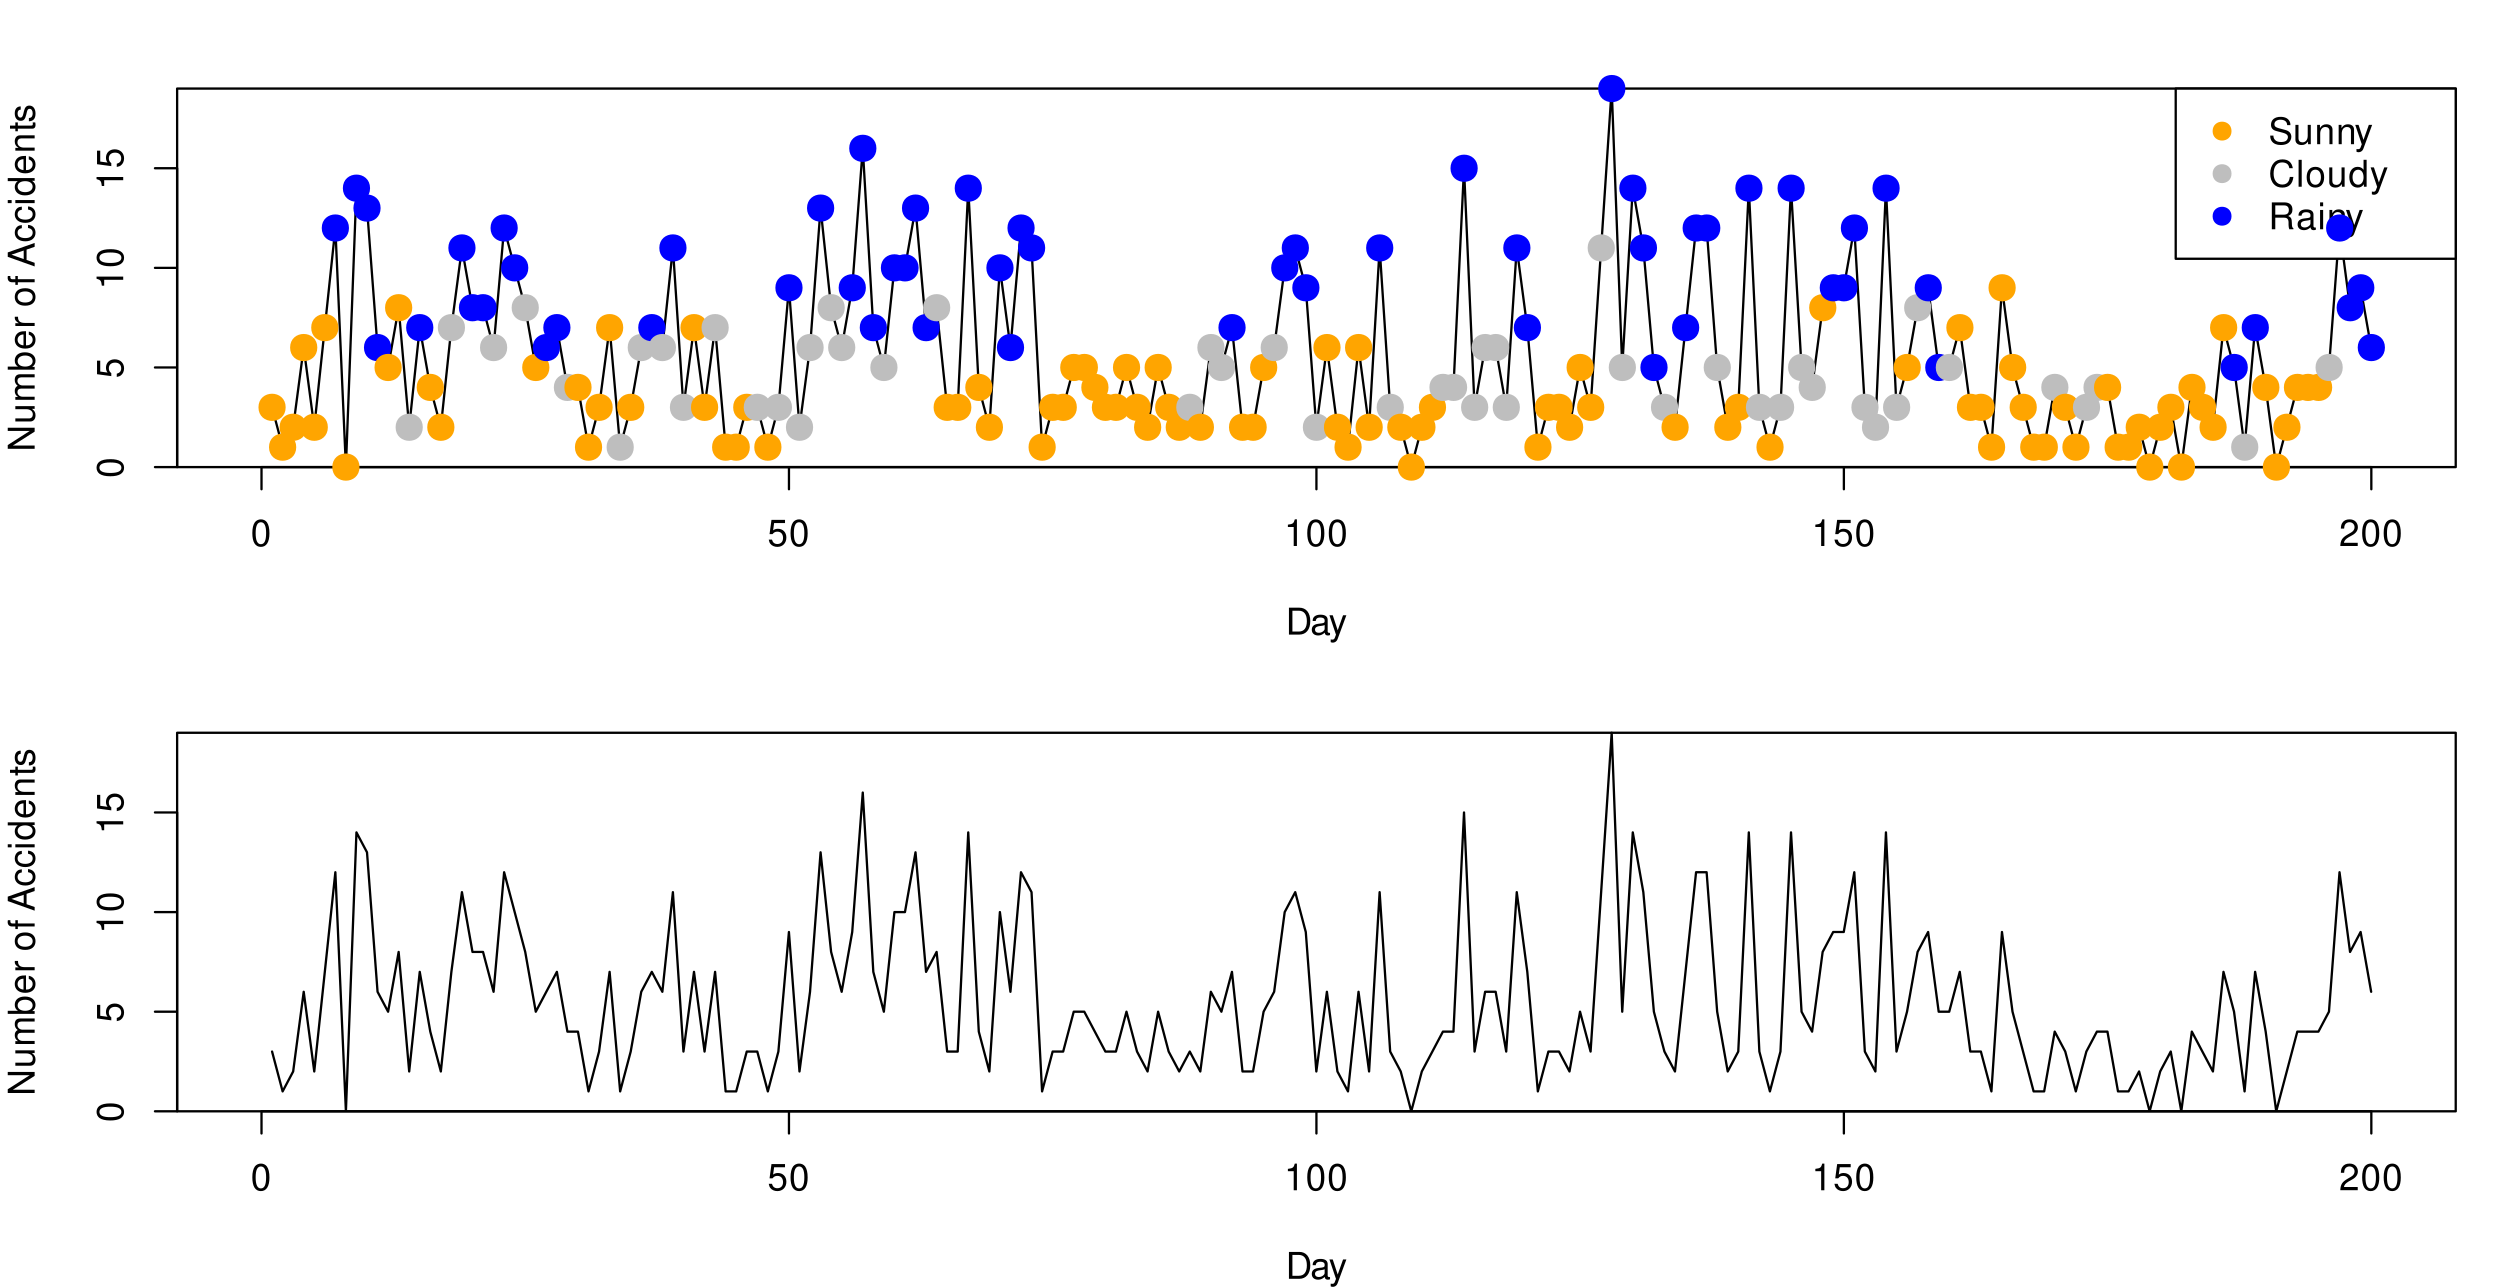 <svg xmlns="http://www.w3.org/2000/svg" xmlns:xlink="http://www.w3.org/1999/xlink" width="813" height="419"><defs><path id="a" d="M3.297-8.672c-.781 0-1.516.36-1.953.938-.547.78-.828 1.922-.828 3.53 0 2.938.953 4.485 2.78 4.485 1.798 0 2.782-1.547 2.782-4.406 0-1.687-.266-2.812-.828-3.61-.437-.593-1.14-.937-1.953-.937m0 .938C4.437-7.734 5-6.578 5-4.22 5-1.75 4.453-.594 3.281-.594c-1.125 0-1.687-1.203-1.687-3.593 0-2.391.562-3.547 1.703-3.547m0 0"/><path id="b" d="M5.719-8.516H1.313L.688-3.875h.968c.485-.594.907-.797 1.578-.797 1.141 0 1.844.781 1.844 2.047 0 1.219-.703 1.969-1.86 1.969-.921 0-1.484-.469-1.75-1.438H.423c.14.703.266 1.031.516 1.344C1.422-.094 2.28.281 3.234.281c1.72 0 2.922-1.25 2.922-3.047 0-1.687-1.11-2.843-2.75-2.843-.594 0-1.078.156-1.562.515l.328-2.375h3.547Zm0 0"/><path id="c" d="M3.11-6.187V0h1.046v-8.672H3.47c-.375 1.328-.61 1.516-2.25 1.719v.766Zm0 0"/><path id="d" d="M6.078-1.047H1.594c.11-.719.5-1.172 1.531-1.812l1.203-.672c1.188-.656 1.797-1.547 1.797-2.61 0-.718-.281-1.39-.781-1.859-.5-.453-1.125-.672-1.938-.672-1.078 0-1.875.375-2.343 1.125-.313.453-.438 1-.47 1.875h1.063c.032-.594.11-.937.25-1.234.282-.516.828-.844 1.469-.844.953 0 1.672.688 1.672 1.625 0 .703-.39 1.297-1.14 1.734l-1.11.641C1.016-2.719.5-1.906.407-.016h5.671Zm0 0"/><path id="h" d="M1.063 0h3.375C6.64 0 8-1.656 8-4.375S6.656-8.75 4.438-8.75H1.063Zm1.125-.984v-6.782H4.25c1.719 0 2.64 1.172 2.64 3.391 0 2.234-.921 3.39-2.64 3.39Zm0 0"/><path id="i" d="M6.422-.594c-.11.031-.156.031-.219.031-.344 0-.547-.187-.547-.5V-4.75c0-1.125-.812-1.719-2.36-1.719-.921 0-1.655.266-2.077.735-.297.328-.422.687-.438 1.312h1c.094-.781.547-1.125 1.485-1.125.906 0 1.406.344 1.406.938v.265c-.016.438-.234.594-1.047.703-1.422.172-1.64.22-2.016.375C.875-2.953.5-2.406.5-1.578c0 1.14.797 1.86 2.063 1.86C3.359.281 4 0 4.703-.642c.078.641.39.922 1.031.922.22 0 .344-.031.688-.11Zm-1.75-1.39c0 .343-.094.547-.406.828a2.16 2.16 0 0 1-1.485.562C2-.594 1.547-.969 1.547-1.609c0-.657.437-1 1.516-1.157 1.062-.14 1.265-.187 1.609-.343Zm0 0"/><path id="j" d="m4.656-6.281-1.734 4.89-1.61-4.89H.234L2.36.03l-.375.985c-.171.453-.39.609-.812.609a2.5 2.5 0 0 1-.531-.062v.89c.218.11.422.156.672.156.328 0 .671-.093.937-.296.313-.22.5-.485.688-1l2.796-7.594Zm0 0"/><path id="A" d="M7.156-6.187c0-.594-.047-.766-.234-1.172-.484-1-1.5-1.532-2.969-1.532-1.922 0-3.11.985-3.11 2.563 0 1.078.563 1.75 1.72 2.047l2.171.578c1.11.281 1.61.734 1.61 1.406 0 .469-.266.953-.625 1.219-.36.25-.907.375-1.61.375-.968 0-1.593-.235-2.015-.734-.328-.391-.469-.813-.469-1.344H.578c.016.797.172 1.328.516 1.812.593.828 1.61 1.25 2.937 1.25 1.047 0 1.89-.25 2.453-.672.594-.468.97-1.25.97-2.015 0-1.078-.673-1.86-1.86-2.188L3.39-5.187c-1.047-.282-1.438-.625-1.438-1.297 0-.891.781-1.47 1.953-1.47 1.39 0 2.172.626 2.188 1.766Zm0 0"/><path id="B" d="M5.781 0v-6.281h-1v3.562c0 1.281-.672 2.125-1.703 2.125-.797 0-1.297-.484-1.297-1.25V-6.28h-1v4.844c0 1.046.782 1.718 2 1.718.922 0 1.516-.328 2.11-1.156V0Zm0 0"/><path id="C" d="M.844-6.281V0h1v-3.469c0-1.281.672-2.125 1.703-2.125.797 0 1.297.485 1.297 1.235V0h1v-4.75c0-1.047-.782-1.719-1.985-1.719-.937 0-1.546.36-2.093 1.235v-1.047Zm0 0"/><path id="D" d="M7.938-6.031c-.344-1.922-1.454-2.86-3.36-2.86-1.187 0-2.125.375-2.781 1.094-.781.86-1.219 2.11-1.219 3.531 0 1.438.438 2.672 1.266 3.516C2.516-.047 3.39.281 4.53.281c2.125 0 3.328-1.156 3.594-3.468H6.969c-.094.593-.219 1-.39 1.343-.36.735-1.11 1.14-2.048 1.14-1.734 0-2.843-1.39-2.843-3.577 0-2.25 1.046-3.625 2.75-3.625.703 0 1.375.203 1.734.547.312.297.5.656.625 1.328Zm0 0"/><path id="E" d="M1.828-8.75H.812V0h1.016Zm0 0"/><path id="F" d="M3.266-6.469C1.484-6.469.438-5.203.438-3.094.438-.969 1.484.281 3.28.281c1.766 0 2.844-1.265 2.844-3.328 0-2.187-1.031-3.422-2.86-3.422m.015.922c1.125 0 1.797.922 1.797 2.484 0 1.485-.703 2.422-1.797 2.422-1.125 0-1.812-.937-1.812-2.453 0-1.531.687-2.453 1.812-2.453m0 0"/><path id="G" d="M5.938-8.75h-1v3.25c-.407-.625-1.079-.969-1.922-.969-1.641 0-2.703 1.313-2.703 3.313C.313-1.031 1.343.28 3.047.28c.86 0 1.469-.328 2-1.11V0h.89Zm-2.75 3.219c1.078 0 1.75.953 1.75 2.453 0 1.453-.688 2.422-1.75 2.422-1.094 0-1.829-.969-1.829-2.438S2.094-5.53 3.188-5.53m0 0"/><path id="H" d="M2.234-3.766H5.11c1 0 1.438.485 1.438 1.563v.781c0 .531.094 1.063.25 1.422H8.14v-.281c-.407-.281-.5-.594-.516-1.766-.016-1.437-.25-1.86-1.187-2.265.984-.5 1.375-1.094 1.375-2.094 0-1.516-.938-2.344-2.672-2.344H1.109V0h1.125Zm0-.984v-3.016h2.704c.625 0 .984.094 1.25.344.296.25.453.64.453 1.156 0 1.047-.516 1.516-1.703 1.516Zm0 0"/><path id="I" d="M1.797-6.281h-1V0h1Zm0-2.469h-1v1.266h1Zm0 0"/><path id="e" d="M-8.672-3.297c0 .781.36 1.516.938 1.953.78.547 1.922.828 3.53.828 2.938 0 4.485-.953 4.485-2.78 0-1.798-1.547-2.782-4.406-2.782-1.687 0-2.812.266-3.61.828-.593.438-.937 1.14-.937 1.953m.938 0C-7.734-4.437-6.578-5-4.22-5c2.469 0 3.625.547 3.625 1.719 0 1.125-1.203 1.687-3.593 1.687-2.391 0-3.547-.562-3.547-1.703m0 0"/><path id="f" d="M-8.516-5.719v4.407l4.641.625v-.97c-.594-.484-.797-.905-.797-1.577 0-1.141.781-1.844 2.047-1.844 1.219 0 1.969.703 1.969 1.86 0 .921-.469 1.484-1.438 1.75v1.046c.703-.14 1.031-.265 1.344-.516C-.094-1.421.281-2.28.281-3.233c0-1.72-1.25-2.922-3.047-2.922-1.687 0-2.843 1.11-2.843 2.75 0 .594.156 1.078.515 1.562l-2.375-.328v-3.547Zm0 0"/><path id="g" d="M-6.187-3.11H0v-1.046h-8.672v.687c1.328.375 1.516.61 1.719 2.25h.766Zm0 0"/><path id="k" d="M-8.75-7.75v1.047h7.156L-8.75-2.125v1.219H0V-1.97h-7.094L0-6.484V-7.75Zm0 0"/><path id="l" d="M0-5.781h-6.281v1h3.562c1.281 0 2.125.672 2.125 1.703 0 .797-.484 1.297-1.25 1.297H-6.28v1h4.844c1.046 0 1.718-.781 1.718-2 0-.922-.328-1.516-1.156-2.11H0Zm0 0"/><path id="m" d="M-6.281-.844H0v-1h-3.953c-.906 0-1.64-.672-1.64-1.484 0-.735.452-1.156 1.265-1.156H0V-5.5h-3.953c-.906 0-1.64-.656-1.64-1.469 0-.734.468-1.172 1.265-1.172H0v-1h-4.719c-1.125 0-1.75.641-1.75 1.829 0 .828.25 1.343.953 1.921-.671.375-.953.875-.953 1.688 0 .844.313 1.406 1.063 1.937h-.875Zm0 0"/><path id="n" d="M-8.75-.64H0v-.907h-.797c.719-.484 1.078-1.11 1.078-2 0-1.656-1.36-2.734-3.453-2.734-2.031 0-3.297 1.031-3.297 2.687 0 .875.328 1.485 1.032 1.953H-8.75Zm3.219-2.75c0-1.126.968-1.844 2.468-1.844 1.438 0 2.407.75 2.407 1.843 0 1.063-.969 1.75-2.438 1.75-1.484 0-2.437-.687-2.437-1.75m0 0"/><path id="o" d="M-2.812-6.156c-.954 0-1.532.078-2 .25C-5.844-5.5-6.47-4.531-6.47-3.36c0 1.75 1.328 2.875 3.407 2.875S.28-1.562.28-3.344c0-1.437-.828-2.422-2.187-2.687v1.015c.828.282 1.265.844 1.265 1.641 0 .64-.296 1.172-.828 1.516-.36.234-.718.328-1.343.328Zm-.813 4.61c-1.156-.079-1.922-.798-1.922-1.798 0-1.031.797-1.734 1.922-1.734Zm0 0"/><path id="p" d="M-6.281-.828H0v-1.016h-3.266c-1.515 0-2.187-.625-2.14-2.015h-1.032c-.015.172-.03.265-.03.39 0 .656.39 1.14 1.327 1.719h-1.14Zm0 0"/><path id="r" d="M-6.469-3.266c0 1.782 1.266 2.829 3.375 2.829C-.969-.437.281-1.484.281-3.281c0-1.766-1.265-2.844-3.328-2.844-2.187 0-3.422 1.031-3.422 2.86m.922-.015c0-1.125.922-1.797 2.484-1.797 1.485 0 2.422.703 2.422 1.797 0 1.125-.937 1.812-2.453 1.812-1.531 0-2.453-.687-2.453-1.812m0 0"/><path id="s" d="M-6.281-3.094v1.047h-.985c-.421 0-.64-.234-.64-.703 0-.078 0-.125.015-.344h-.828c-.047.219-.062.36-.062.563 0 .922.531 1.469 1.422 1.469h1.078v.843h.812v-.843H0v-.985h-5.469v-1.047Zm0 0"/><path id="t" d="M-2.625-5.687 0-6.594v-1.25l-8.75 3.078v1.438L0-.203v-1.188l-2.625-.921Zm-.937.312v2.781L-7.547-4.03Zm0 0"/><path id="u" d="M-4.172-5.656c-.61.047-1.016.187-1.36.422-.593.437-.937 1.187-.937 2.062 0 1.703 1.344 2.797 3.438 2.797C-1.016-.375.28-1.453.28-3.156c0-1.5-.906-2.453-2.437-2.563v1c1 .172 1.515.688 1.515 1.532 0 1.109-.906 1.765-2.39 1.765-1.578 0-2.516-.64-2.516-1.734 0-.844.5-1.375 1.375-1.485Zm0 0"/><path id="v" d="M-6.281-1.797v1H0v-1Zm-2.469 0v1h1.266v-1Zm0 0"/><path id="w" d="M-8.75-5.937v1h3.25c-.625.406-.969 1.078-.969 1.921 0 1.641 1.313 2.704 3.313 2.704C-1.031-.312.28-1.344.28-3.047c0-.86-.328-1.469-1.11-2H0v-.89Zm3.219 2.75c0-1.079.953-1.75 2.453-1.75 1.453 0 2.422.687 2.422 1.75 0 1.093-.969 1.828-2.438 1.828S-5.53-2.094-5.53-3.187m0 0"/><path id="x" d="M-6.281-.844H0v-1h-3.469c-1.281 0-2.125-.672-2.125-1.703 0-.797.485-1.297 1.235-1.297H0v-1h-4.75c-1.047 0-1.719.782-1.719 1.985 0 .937.36 1.547 1.235 2.093h-1.047Zm0 0"/><path id="y" d="M-6.281-3.047v1.031h-1.735v1h1.735v.844h.812v-.844h4.75c.64 0 1-.437 1-1.218a4 4 0 0 0-.094-.813H-.64c.032.14.047.281.047.485 0 .421-.125.546-.562.546H-5.47v-1.03Zm0 0"/><path id="z" d="M-4.531-5.25c-1.235 0-1.938.828-1.938 2.281s.75 2.407 1.922 2.407c.984 0 1.453-.5 1.813-2l.218-.922c.172-.703.422-.985.875-.985.594 0 1 .594 1 1.469 0 .547-.156 1-.421 1.25-.188.156-.36.219-.813.281v1.063C-.422-.453.281-1.266.281-2.922c0-1.578-.781-2.594-2-2.594-.937 0-1.453.532-1.75 1.782l-.234.968c-.188.813-.453 1.157-.89 1.157-.594 0-.954-.516-.954-1.328s.344-1.235 1.016-1.266Zm0 0"/></defs><path fill="#FFF" d="M-81.3-41.9h975.6v502.8H-81.3z"/><path fill="none" stroke="#000" stroke-linecap="round" stroke-linejoin="round" stroke-miterlimit="10" stroke-width=".75" d="m88.477 132.465 3.43 12.957 3.429-6.48 3.43-25.915 3.43 25.914 3.433-32.394 3.43-32.395 3.43 77.746 3.429-90.703 3.434 6.477 3.43 45.355 3.429 6.477 3.43-19.434 3.43 38.871 3.433-32.394 3.43 19.437 3.43 12.957 3.429-32.394 3.434-25.914 3.43 19.437h3.429l3.43 12.957 3.43-38.875 3.433 12.957 3.43 12.961 3.43 19.434 3.429-6.477 3.434-6.48 3.43 19.437h3.429l3.43 19.438 3.43-12.957 3.433-25.918 3.43 38.875 3.43-12.957 3.429-19.438 3.434-6.48 3.43 6.48 3.429-32.394 3.43 51.832 3.43-25.918 3.433 25.918 3.43-25.918 3.43 38.875h3.429l3.434-12.957h3.43l3.429 12.957 3.43-12.957 3.43-38.875 3.433 45.351 3.43-25.914 3.43-45.355 3.429 32.398 3.434 12.957 3.43-19.437 3.429-45.352 3.43 58.309 3.43 12.957 3.433-32.395h3.43l3.43-19.437 3.429 38.875 3.434-6.477 3.43 32.395h3.429l3.43-71.27 3.43 64.79 3.433 12.956 3.43-51.832 3.43 25.918 3.429-38.875 3.434 6.48 3.43 64.79 3.429-12.957h3.43l3.43-12.961h3.433l6.86 12.96h3.429l3.434-12.96 3.43 12.96 3.429 6.477 3.43-19.437 3.43 12.96 3.433 6.477 3.43-6.476 3.43 6.476 3.429-25.914 3.434 6.477 3.43-12.957 3.429 32.394h3.43l3.43-19.437 3.433-6.477 3.43-25.918 3.43-6.476 3.429 12.957 3.434 45.351 3.43-25.914 3.429 25.914 3.43 6.48 3.43-32.394 3.433 25.914 3.43-58.308 3.43 51.832 3.429 6.476 3.434 12.957 3.43-12.957 3.429-6.476 3.43-6.48h3.43l3.433-71.27 3.43 77.75 3.43-19.438h3.429l3.434 19.438 3.43-51.832 3.429 25.914 3.43 38.875 3.43-12.957h3.433l3.43 6.476 3.43-19.437 3.429 12.96 3.434-51.831 3.43-51.832 3.429 90.703 3.43-58.309 3.43 19.438 3.433 38.87 3.43 12.962 3.43 6.476 3.429-32.394 3.434-32.395h3.43l3.429 45.352 3.43 19.437 3.43-6.476 3.433-71.27 3.43 71.27 3.43 12.957 3.429-12.957 3.434-71.27 3.43 58.309 3.429 6.48 3.43-25.914 3.43-6.48h3.433l3.43-19.438 3.43 58.313 3.429 6.476 3.434-77.746 3.43 71.27 3.429-12.961 3.43-19.434 3.43-6.48 3.433 25.914h3.43l3.43-12.957 3.429 25.918h3.434l3.43 12.957 3.429-51.832 3.43 25.914 3.43 12.96 3.433 12.958h3.43l3.43-19.438 3.429 6.48 3.434 12.958 3.43-12.957 3.429-6.48h3.43l3.43 19.437h3.433l3.43-6.48 3.43 12.956 3.429-12.957 3.434-6.476 3.43 19.433 3.429-25.914 3.43 6.48 3.43 6.477 3.433-32.394 3.43 12.957 3.43 25.918 3.429-38.875 3.434 19.437 3.43 25.914 6.859-25.914h6.863l3.43-6.48 3.43-45.352 3.429 25.918 3.434-6.48 3.43 19.437M85.043 151.898h686.113m-686.113 0v7.204m171.527-7.204v7.204m171.532-7.204v7.204m171.527-7.204v7.204m171.527-7.204v7.204"/><use xlink:href="#a" x="81.543" y="177.568"/><use xlink:href="#b" x="249.57" y="177.568"/><use xlink:href="#a" x="256.57" y="177.568"/><use xlink:href="#c" x="417.602" y="177.568"/><use xlink:href="#a" x="424.602" y="177.568"/><use xlink:href="#a" x="431.602" y="177.568"/><use xlink:href="#c" x="589.129" y="177.568"/><use xlink:href="#b" x="596.129" y="177.568"/><use xlink:href="#a" x="603.129" y="177.568"/><use xlink:href="#d" x="760.656" y="177.568"/><use xlink:href="#a" x="767.656" y="177.568"/><use xlink:href="#a" x="774.656" y="177.568"/><path fill="none" stroke="#000" stroke-linecap="round" stroke-linejoin="round" stroke-miterlimit="10" stroke-width=".75" d="M57.602 151.898V54.715m0 97.183h-7.204m7.204-32.394h-7.204m7.204-32.394h-7.204m7.204-32.395h-7.204"/><use xlink:href="#e" x="40.068" y="155.398"/><use xlink:href="#f" x="40.068" y="123.004"/><use xlink:href="#g" x="40.068" y="94.109"/><use xlink:href="#e" x="40.068" y="87.109"/><use xlink:href="#g" x="40.068" y="61.715"/><use xlink:href="#f" x="40.068" y="54.715"/><path fill="none" stroke="#000" stroke-linecap="round" stroke-linejoin="round" stroke-miterlimit="10" stroke-width=".75" d="M57.602 151.898h741V28.801h-741Zm0 0"/><use xlink:href="#h" x="418.102" y="206.369"/><use xlink:href="#i" x="426.102" y="206.369"/><use xlink:href="#j" x="432.102" y="206.369"/><use xlink:href="#k" x="11.268" y="146.852"/><use xlink:href="#l" x="11.268" y="137.852"/><use xlink:href="#m" x="11.268" y="130.852"/><use xlink:href="#n" x="11.268" y="120.852"/><use xlink:href="#o" x="11.268" y="113.852"/><use xlink:href="#p" x="11.268" y="106.852"/><use xlink:href="#q" x="11.268" y="102.852"/><use xlink:href="#r" x="11.268" y="99.852"/><use xlink:href="#s" x="11.268" y="92.852"/><use xlink:href="#q" x="11.268" y="89.852"/><use xlink:href="#t" x="11.268" y="86.852"/><use xlink:href="#u" x="11.268" y="78.852"/><use xlink:href="#u" x="11.268" y="72.852"/><use xlink:href="#v" x="11.268" y="66.852"/><use xlink:href="#w" x="11.268" y="63.852"/><use xlink:href="#o" x="11.268" y="56.852"/><use xlink:href="#x" x="11.268" y="49.852"/><use xlink:href="#y" x="11.268" y="42.852"/><use xlink:href="#z" x="11.268" y="39.852"/><path fill="#FFF" stroke="#000" stroke-linecap="round" stroke-linejoin="round" stroke-miterlimit="10" stroke-width=".75" d="M707.543 28.8h91.055v55.352h-91.055Zm0 0"/><path fill="orange" stroke="orange" stroke-linecap="round" stroke-linejoin="round" stroke-miterlimit="10" stroke-width=".75" d="M725.316 42.637c0 3.601-5.398 3.601-5.398 0 0-3.598 5.398-3.598 5.398 0"/><path fill="#BEBEBE" stroke="#BEBEBE" stroke-linecap="round" stroke-linejoin="round" stroke-miterlimit="10" stroke-width=".75" d="M725.316 56.477c0 3.597-5.398 3.597-5.398 0 0-3.602 5.398-3.602 5.398 0"/><path fill="#00F" stroke="#00F" stroke-linecap="round" stroke-linejoin="round" stroke-miterlimit="10" stroke-width=".75" d="M725.316 70.313c0 3.601-5.398 3.601-5.398 0 0-3.598 5.398-3.598 5.398 0"/><use xlink:href="#A" x="737.688" y="46.885"/><use xlink:href="#B" x="745.688" y="46.885"/><use xlink:href="#C" x="752.688" y="46.885"/><use xlink:href="#C" x="759.688" y="46.885"/><use xlink:href="#j" x="765.688" y="46.885"/><use xlink:href="#D" x="737.688" y="60.725"/><use xlink:href="#E" x="746.688" y="60.725"/><use xlink:href="#F" x="749.688" y="60.725"/><use xlink:href="#B" x="756.688" y="60.725"/><use xlink:href="#G" x="763.688" y="60.725"/><use xlink:href="#j" x="770.688" y="60.725"/><use xlink:href="#H" x="737.688" y="74.561"/><use xlink:href="#i" x="746.688" y="74.561"/><use xlink:href="#I" x="753.688" y="74.561"/><use xlink:href="#C" x="756.688" y="74.561"/><use xlink:href="#j" x="762.688" y="74.561"/><path fill="orange" stroke="orange" stroke-linecap="round" stroke-linejoin="round" stroke-miterlimit="10" stroke-width=".75" d="M92.523 132.465c0 5.398-8.097 5.398-8.097 0 0-5.403 8.097-5.403 8.097 0m3.434 12.957c0 5.398-8.102 5.398-8.102 0 0-5.402 8.102-5.402 8.102 0"/><path fill="orange" stroke="orange" stroke-linecap="round" stroke-linejoin="round" stroke-miterlimit="10" stroke-width=".75" d="M99.387 138.941c0 5.403-8.102 5.403-8.102 0 0-5.398 8.102-5.398 8.102 0m3.429-25.914c0 5.399-8.101 5.399-8.101 0 0-5.402 8.101-5.402 8.101 0"/><path fill="orange" stroke="orange" stroke-linecap="round" stroke-linejoin="round" stroke-miterlimit="10" stroke-width=".75" d="M106.246 138.941c0 5.403-8.098 5.403-8.098 0 0-5.398 8.098-5.398 8.098 0m3.434-32.394c0 5.402-8.102 5.402-8.102 0 0-5.399 8.102-5.399 8.102 0"/><path fill="#00F" stroke="#00F" stroke-linecap="round" stroke-linejoin="round" stroke-miterlimit="10" stroke-width=".75" d="M113.11 74.152c0 5.399-8.102 5.399-8.102 0 0-5.398 8.101-5.398 8.101 0"/><path fill="orange" stroke="orange" stroke-linecap="round" stroke-linejoin="round" stroke-miterlimit="10" stroke-width=".75" d="M116.54 151.898c0 5.403-8.103 5.403-8.103 0 0-5.398 8.102-5.398 8.102 0"/><path fill="#00F" stroke="#00F" stroke-linecap="round" stroke-linejoin="round" stroke-miterlimit="10" stroke-width=".75" d="M119.969 61.195c0 5.399-8.098 5.399-8.098 0 0-5.402 8.098-5.402 8.098 0"/><path fill="#00F" stroke="#00F" stroke-linecap="round" stroke-linejoin="round" stroke-miterlimit="10" stroke-width=".75" d="M123.398 67.672c0 5.402-8.097 5.402-8.097 0 0-5.399 8.097-5.399 8.097 0m3.434 45.355c0 5.399-8.102 5.399-8.102 0 0-5.402 8.102-5.402 8.102 0"/><path fill="orange" stroke="orange" stroke-linecap="round" stroke-linejoin="round" stroke-miterlimit="10" stroke-width=".75" d="M130.262 119.504c0 5.402-8.102 5.402-8.102 0 0-5.399 8.102-5.399 8.102 0m3.429-19.434c0 5.399-8.101 5.399-8.101 0 0-5.402 8.101-5.402 8.101 0"/><path fill="#BEBEBE" stroke="#BEBEBE" stroke-linecap="round" stroke-linejoin="round" stroke-miterlimit="10" stroke-width=".75" d="M137.121 138.941c0 5.403-8.098 5.403-8.098 0 0-5.398 8.098-5.398 8.098 0"/><path fill="#00F" stroke="#00F" stroke-linecap="round" stroke-linejoin="round" stroke-miterlimit="10" stroke-width=".75" d="M140.555 106.547c0 5.402-8.102 5.402-8.102 0 0-5.399 8.102-5.399 8.102 0"/><path fill="orange" stroke="orange" stroke-linecap="round" stroke-linejoin="round" stroke-miterlimit="10" stroke-width=".75" d="M143.984 125.984c0 5.399-8.101 5.399-8.101 0 0-5.398 8.101-5.398 8.101 0m3.43 12.957c0 5.403-8.101 5.403-8.101 0 0-5.398 8.101-5.398 8.101 0"/><path fill="#BEBEBE" stroke="#BEBEBE" stroke-linecap="round" stroke-linejoin="round" stroke-miterlimit="10" stroke-width=".75" d="M150.844 106.547c0 5.402-8.098 5.402-8.098 0 0-5.399 8.098-5.399 8.098 0"/><path fill="#00F" stroke="#00F" stroke-linecap="round" stroke-linejoin="round" stroke-miterlimit="10" stroke-width=".75" d="M154.273 80.633c0 5.398-8.097 5.398-8.097 0 0-5.403 8.097-5.403 8.097 0m3.434 19.437c0 5.399-8.102 5.399-8.102 0 0-5.402 8.102-5.402 8.102 0"/><path fill="#00F" stroke="#00F" stroke-linecap="round" stroke-linejoin="round" stroke-miterlimit="10" stroke-width=".75" d="M161.137 100.07c0 5.399-8.102 5.399-8.102 0 0-5.402 8.102-5.402 8.102 0"/><path fill="#BEBEBE" stroke="#BEBEBE" stroke-linecap="round" stroke-linejoin="round" stroke-miterlimit="10" stroke-width=".75" d="M164.566 113.027c0 5.399-8.101 5.399-8.101 0 0-5.402 8.101-5.402 8.101 0"/><path fill="#00F" stroke="#00F" stroke-linecap="round" stroke-linejoin="round" stroke-miterlimit="10" stroke-width=".75" d="M167.996 74.152c0 5.399-8.098 5.399-8.098 0 0-5.398 8.098-5.398 8.098 0m3.434 12.958c0 5.402-8.102 5.402-8.102 0 0-5.4 8.102-5.4 8.102 0"/><path fill="#BEBEBE" stroke="#BEBEBE" stroke-linecap="round" stroke-linejoin="round" stroke-miterlimit="10" stroke-width=".75" d="M174.86 100.07c0 5.399-8.102 5.399-8.102 0 0-5.402 8.101-5.402 8.101 0"/><path fill="orange" stroke="orange" stroke-linecap="round" stroke-linejoin="round" stroke-miterlimit="10" stroke-width=".75" d="M178.29 119.504c0 5.402-8.102 5.402-8.102 0 0-5.399 8.101-5.399 8.101 0"/><path fill="#00F" stroke="#00F" stroke-linecap="round" stroke-linejoin="round" stroke-miterlimit="10" stroke-width=".75" d="M181.719 113.027c0 5.399-8.098 5.399-8.098 0 0-5.402 8.098-5.402 8.098 0"/><path fill="#00F" stroke="#00F" stroke-linecap="round" stroke-linejoin="round" stroke-miterlimit="10" stroke-width=".75" d="M185.148 106.547c0 5.402-8.097 5.402-8.097 0 0-5.399 8.097-5.399 8.097 0"/><path fill="#BEBEBE" stroke="#BEBEBE" stroke-linecap="round" stroke-linejoin="round" stroke-miterlimit="10" stroke-width=".75" d="M188.582 125.984c0 5.399-8.102 5.399-8.102 0 0-5.398 8.102-5.398 8.102 0"/><path fill="orange" stroke="orange" stroke-linecap="round" stroke-linejoin="round" stroke-miterlimit="10" stroke-width=".75" d="M192.012 125.984c0 5.399-8.102 5.399-8.102 0 0-5.398 8.102-5.398 8.102 0m3.429 19.438c0 5.398-8.101 5.398-8.101 0 0-5.402 8.101-5.402 8.101 0m3.43-12.957c0 5.398-8.098 5.398-8.098 0 0-5.403 8.098-5.403 8.098 0m3.434-25.918c0 5.402-8.102 5.402-8.102 0 0-5.399 8.102-5.399 8.102 0"/><path fill="#BEBEBE" stroke="#BEBEBE" stroke-linecap="round" stroke-linejoin="round" stroke-miterlimit="10" stroke-width=".75" d="M205.734 145.422c0 5.398-8.101 5.398-8.101 0 0-5.402 8.101-5.402 8.101 0"/><path fill="orange" stroke="orange" stroke-linecap="round" stroke-linejoin="round" stroke-miterlimit="10" stroke-width=".75" d="M209.164 132.465c0 5.398-8.101 5.398-8.101 0 0-5.403 8.101-5.403 8.101 0"/><path fill="#BEBEBE" stroke="#BEBEBE" stroke-linecap="round" stroke-linejoin="round" stroke-miterlimit="10" stroke-width=".75" d="M212.594 113.027c0 5.399-8.098 5.399-8.098 0 0-5.402 8.098-5.402 8.098 0"/><path fill="#00F" stroke="#00F" stroke-linecap="round" stroke-linejoin="round" stroke-miterlimit="10" stroke-width=".75" d="M216.023 106.547c0 5.402-8.097 5.402-8.097 0 0-5.399 8.097-5.399 8.097 0"/><path fill="#BEBEBE" stroke="#BEBEBE" stroke-linecap="round" stroke-linejoin="round" stroke-miterlimit="10" stroke-width=".75" d="M219.457 113.027c0 5.399-8.102 5.399-8.102 0 0-5.402 8.102-5.402 8.102 0"/><path fill="#00F" stroke="#00F" stroke-linecap="round" stroke-linejoin="round" stroke-miterlimit="10" stroke-width=".75" d="M222.887 80.633c0 5.398-8.102 5.398-8.102 0 0-5.403 8.102-5.403 8.102 0"/><path fill="#BEBEBE" stroke="#BEBEBE" stroke-linecap="round" stroke-linejoin="round" stroke-miterlimit="10" stroke-width=".75" d="M226.316 132.465c0 5.398-8.101 5.398-8.101 0 0-5.403 8.101-5.403 8.101 0"/><path fill="orange" stroke="orange" stroke-linecap="round" stroke-linejoin="round" stroke-miterlimit="10" stroke-width=".75" d="M229.746 106.547c0 5.402-8.098 5.402-8.098 0 0-5.399 8.098-5.399 8.098 0m3.434 25.918c0 5.398-8.102 5.398-8.102 0 0-5.403 8.102-5.403 8.102 0"/><path fill="#BEBEBE" stroke="#BEBEBE" stroke-linecap="round" stroke-linejoin="round" stroke-miterlimit="10" stroke-width=".75" d="M236.61 106.547c0 5.402-8.102 5.402-8.102 0 0-5.399 8.101-5.399 8.101 0"/><path fill="orange" stroke="orange" stroke-linecap="round" stroke-linejoin="round" stroke-miterlimit="10" stroke-width=".75" d="M240.04 145.422c0 5.398-8.102 5.398-8.102 0 0-5.402 8.101-5.402 8.101 0"/><path fill="orange" stroke="orange" stroke-linecap="round" stroke-linejoin="round" stroke-miterlimit="10" stroke-width=".75" d="M243.469 145.422c0 5.398-8.098 5.398-8.098 0 0-5.402 8.098-5.402 8.098 0m3.429-12.957c0 5.398-8.097 5.398-8.097 0 0-5.403 8.097-5.403 8.097 0"/><path fill="#BEBEBE" stroke="#BEBEBE" stroke-linecap="round" stroke-linejoin="round" stroke-miterlimit="10" stroke-width=".75" d="M250.332 132.465c0 5.398-8.102 5.398-8.102 0 0-5.403 8.102-5.403 8.102 0"/><path fill="orange" stroke="orange" stroke-linecap="round" stroke-linejoin="round" stroke-miterlimit="10" stroke-width=".75" d="M253.762 145.422c0 5.398-8.102 5.398-8.102 0 0-5.402 8.102-5.402 8.102 0"/><path fill="#BEBEBE" stroke="#BEBEBE" stroke-linecap="round" stroke-linejoin="round" stroke-miterlimit="10" stroke-width=".75" d="M257.191 132.465c0 5.398-8.101 5.398-8.101 0 0-5.403 8.101-5.403 8.101 0"/><path fill="#00F" stroke="#00F" stroke-linecap="round" stroke-linejoin="round" stroke-miterlimit="10" stroke-width=".75" d="M260.621 93.59c0 5.398-8.098 5.398-8.098 0 0-5.399 8.098-5.399 8.098 0"/><path fill="#BEBEBE" stroke="#BEBEBE" stroke-linecap="round" stroke-linejoin="round" stroke-miterlimit="10" stroke-width=".75" d="M264.055 138.941c0 5.403-8.102 5.403-8.102 0 0-5.398 8.102-5.398 8.102 0m3.429-25.914c0 5.399-8.101 5.399-8.101 0 0-5.402 8.101-5.402 8.101 0"/><path fill="#00F" stroke="#00F" stroke-linecap="round" stroke-linejoin="round" stroke-miterlimit="10" stroke-width=".75" d="M270.914 67.672c0 5.402-8.101 5.402-8.101 0 0-5.399 8.101-5.399 8.101 0"/><path fill="#BEBEBE" stroke="#BEBEBE" stroke-linecap="round" stroke-linejoin="round" stroke-miterlimit="10" stroke-width=".75" d="M274.344 100.07c0 5.399-8.098 5.399-8.098 0 0-5.402 8.098-5.402 8.098 0m3.429 12.957c0 5.399-8.097 5.399-8.097 0 0-5.402 8.097-5.402 8.097 0"/><path fill="#00F" stroke="#00F" stroke-linecap="round" stroke-linejoin="round" stroke-miterlimit="10" stroke-width=".75" d="M281.207 93.59c0 5.398-8.102 5.398-8.102 0 0-5.399 8.102-5.399 8.102 0m3.43-45.352c0 5.399-8.102 5.399-8.102 0 0-5.402 8.102-5.402 8.102 0m3.429 58.309c0 5.402-8.101 5.402-8.101 0 0-5.399 8.101-5.399 8.101 0"/><path fill="#BEBEBE" stroke="#BEBEBE" stroke-linecap="round" stroke-linejoin="round" stroke-miterlimit="10" stroke-width=".75" d="M291.496 119.504c0 5.402-8.098 5.402-8.098 0 0-5.399 8.098-5.399 8.098 0"/><path fill="#00F" stroke="#00F" stroke-linecap="round" stroke-linejoin="round" stroke-miterlimit="10" stroke-width=".75" d="M294.93 87.11c0 5.402-8.102 5.402-8.102 0 0-5.4 8.102-5.4 8.102 0"/><path fill="#00F" stroke="#00F" stroke-linecap="round" stroke-linejoin="round" stroke-miterlimit="10" stroke-width=".75" d="M298.36 87.11c0 5.402-8.102 5.402-8.102 0 0-5.4 8.101-5.4 8.101 0m3.431-19.438c0 5.402-8.103 5.402-8.103 0 0-5.399 8.102-5.399 8.102 0m3.43 38.875c0 5.402-8.098 5.402-8.098 0 0-5.399 8.098-5.399 8.098 0"/><path fill="#BEBEBE" stroke="#BEBEBE" stroke-linecap="round" stroke-linejoin="round" stroke-miterlimit="10" stroke-width=".75" d="M308.648 100.07c0 5.399-8.097 5.399-8.097 0 0-5.402 8.097-5.402 8.097 0"/><path fill="orange" stroke="orange" stroke-linecap="round" stroke-linejoin="round" stroke-miterlimit="10" stroke-width=".75" d="M312.082 132.465c0 5.398-8.102 5.398-8.102 0 0-5.403 8.102-5.403 8.102 0"/><path fill="orange" stroke="orange" stroke-linecap="round" stroke-linejoin="round" stroke-miterlimit="10" stroke-width=".75" d="M315.512 132.465c0 5.398-8.102 5.398-8.102 0 0-5.403 8.102-5.403 8.102 0"/><path fill="#00F" stroke="#00F" stroke-linecap="round" stroke-linejoin="round" stroke-miterlimit="10" stroke-width=".75" d="M318.941 61.195c0 5.399-8.101 5.399-8.101 0 0-5.402 8.101-5.402 8.101 0"/><path fill="orange" stroke="orange" stroke-linecap="round" stroke-linejoin="round" stroke-miterlimit="10" stroke-width=".75" d="M322.371 125.984c0 5.399-8.098 5.399-8.098 0 0-5.398 8.098-5.398 8.098 0m3.434 12.957c0 5.403-8.102 5.403-8.102 0 0-5.398 8.102-5.398 8.102 0"/><path fill="#00F" stroke="#00F" stroke-linecap="round" stroke-linejoin="round" stroke-miterlimit="10" stroke-width=".75" d="M329.234 87.11c0 5.402-8.101 5.402-8.101 0 0-5.4 8.101-5.4 8.101 0m3.43 25.917c0 5.399-8.101 5.399-8.101 0 0-5.402 8.101-5.402 8.101 0m3.43-38.875c0 5.399-8.098 5.399-8.098 0 0-5.398 8.098-5.398 8.098 0"/><path fill="#00F" stroke="#00F" stroke-linecap="round" stroke-linejoin="round" stroke-miterlimit="10" stroke-width=".75" d="M339.523 80.633c0 5.398-8.097 5.398-8.097 0 0-5.403 8.097-5.403 8.097 0"/><path fill="orange" stroke="orange" stroke-linecap="round" stroke-linejoin="round" stroke-miterlimit="10" stroke-width=".75" d="M342.957 145.422c0 5.398-8.102 5.398-8.102 0 0-5.402 8.102-5.402 8.102 0m3.43-12.957c0 5.398-8.102 5.398-8.102 0 0-5.403 8.102-5.403 8.102 0"/><path fill="orange" stroke="orange" stroke-linecap="round" stroke-linejoin="round" stroke-miterlimit="10" stroke-width=".75" d="M349.816 132.465c0 5.398-8.101 5.398-8.101 0 0-5.403 8.101-5.403 8.101 0m3.43-12.961c0 5.402-8.098 5.402-8.098 0 0-5.399 8.098-5.399 8.098 0"/><path fill="orange" stroke="orange" stroke-linecap="round" stroke-linejoin="round" stroke-miterlimit="10" stroke-width=".75" d="M356.68 119.504c0 5.402-8.102 5.402-8.102 0 0-5.399 8.102-5.399 8.102 0"/><path fill="orange" stroke="orange" stroke-linecap="round" stroke-linejoin="round" stroke-miterlimit="10" stroke-width=".75" d="M360.11 125.984c0 5.399-8.102 5.399-8.102 0 0-5.398 8.101-5.398 8.101 0"/><path fill="orange" stroke="orange" stroke-linecap="round" stroke-linejoin="round" stroke-miterlimit="10" stroke-width=".75" d="M363.54 132.465c0 5.398-8.103 5.398-8.103 0 0-5.403 8.102-5.403 8.102 0"/><path fill="orange" stroke="orange" stroke-linecap="round" stroke-linejoin="round" stroke-miterlimit="10" stroke-width=".75" d="M366.969 132.465c0 5.398-8.098 5.398-8.098 0 0-5.403 8.098-5.403 8.098 0m3.429-12.961c0 5.402-8.097 5.402-8.097 0 0-5.399 8.097-5.399 8.097 0"/><path fill="orange" stroke="orange" stroke-linecap="round" stroke-linejoin="round" stroke-miterlimit="10" stroke-width=".75" d="M373.832 132.465c0 5.398-8.102 5.398-8.102 0 0-5.403 8.102-5.403 8.102 0"/><path fill="orange" stroke="orange" stroke-linecap="round" stroke-linejoin="round" stroke-miterlimit="10" stroke-width=".75" d="M377.262 138.941c0 5.403-8.102 5.403-8.102 0 0-5.398 8.102-5.398 8.102 0m3.429-19.437c0 5.402-8.101 5.402-8.101 0 0-5.399 8.101-5.399 8.101 0m3.43 12.961c0 5.398-8.098 5.398-8.098 0 0-5.403 8.098-5.403 8.098 0"/><path fill="orange" stroke="orange" stroke-linecap="round" stroke-linejoin="round" stroke-miterlimit="10" stroke-width=".75" d="M387.555 138.941c0 5.403-8.102 5.403-8.102 0 0-5.398 8.102-5.398 8.102 0"/><path fill="#BEBEBE" stroke="#BEBEBE" stroke-linecap="round" stroke-linejoin="round" stroke-miterlimit="10" stroke-width=".75" d="M390.984 132.465c0 5.398-8.101 5.398-8.101 0 0-5.403 8.101-5.403 8.101 0"/><path fill="orange" stroke="orange" stroke-linecap="round" stroke-linejoin="round" stroke-miterlimit="10" stroke-width=".75" d="M394.414 138.941c0 5.403-8.101 5.403-8.101 0 0-5.398 8.101-5.398 8.101 0"/><path fill="#BEBEBE" stroke="#BEBEBE" stroke-linecap="round" stroke-linejoin="round" stroke-miterlimit="10" stroke-width=".75" d="M397.844 113.027c0 5.399-8.098 5.399-8.098 0 0-5.402 8.098-5.402 8.098 0"/><path fill="#BEBEBE" stroke="#BEBEBE" stroke-linecap="round" stroke-linejoin="round" stroke-miterlimit="10" stroke-width=".75" d="M401.273 119.504c0 5.402-8.097 5.402-8.097 0 0-5.399 8.097-5.399 8.097 0"/><path fill="#00F" stroke="#00F" stroke-linecap="round" stroke-linejoin="round" stroke-miterlimit="10" stroke-width=".75" d="M404.707 106.547c0 5.402-8.102 5.402-8.102 0 0-5.399 8.102-5.399 8.102 0"/><path fill="orange" stroke="orange" stroke-linecap="round" stroke-linejoin="round" stroke-miterlimit="10" stroke-width=".75" d="M408.137 138.941c0 5.403-8.102 5.403-8.102 0 0-5.398 8.102-5.398 8.102 0"/><path fill="orange" stroke="orange" stroke-linecap="round" stroke-linejoin="round" stroke-miterlimit="10" stroke-width=".75" d="M411.566 138.941c0 5.403-8.101 5.403-8.101 0 0-5.398 8.101-5.398 8.101 0m3.43-19.437c0 5.402-8.098 5.402-8.098 0 0-5.399 8.098-5.399 8.098 0"/><path fill="#BEBEBE" stroke="#BEBEBE" stroke-linecap="round" stroke-linejoin="round" stroke-miterlimit="10" stroke-width=".75" d="M418.43 113.027c0 5.399-8.102 5.399-8.102 0 0-5.402 8.102-5.402 8.102 0"/><path fill="#00F" stroke="#00F" stroke-linecap="round" stroke-linejoin="round" stroke-miterlimit="10" stroke-width=".75" d="M421.86 87.11c0 5.402-8.102 5.402-8.102 0 0-5.4 8.101-5.4 8.101 0"/><path fill="#00F" stroke="#00F" stroke-linecap="round" stroke-linejoin="round" stroke-miterlimit="10" stroke-width=".75" d="M425.29 80.633c0 5.398-8.103 5.398-8.103 0 0-5.403 8.102-5.403 8.102 0m3.43 12.957c0 5.398-8.098 5.398-8.098 0 0-5.399 8.098-5.399 8.098 0"/><path fill="#BEBEBE" stroke="#BEBEBE" stroke-linecap="round" stroke-linejoin="round" stroke-miterlimit="10" stroke-width=".75" d="M432.148 138.941c0 5.403-8.097 5.403-8.097 0 0-5.398 8.097-5.398 8.097 0"/><path fill="orange" stroke="orange" stroke-linecap="round" stroke-linejoin="round" stroke-miterlimit="10" stroke-width=".75" d="M435.582 113.027c0 5.399-8.102 5.399-8.102 0 0-5.402 8.102-5.402 8.102 0m3.43 25.914c0 5.403-8.102 5.403-8.102 0 0-5.398 8.102-5.398 8.102 0"/><path fill="orange" stroke="orange" stroke-linecap="round" stroke-linejoin="round" stroke-miterlimit="10" stroke-width=".75" d="M442.441 145.422c0 5.398-8.101 5.398-8.101 0 0-5.402 8.101-5.402 8.101 0m3.43-32.395c0 5.399-8.098 5.399-8.098 0 0-5.402 8.098-5.402 8.098 0m3.434 25.914c0 5.403-8.102 5.403-8.102 0 0-5.398 8.102-5.398 8.102 0"/><path fill="#00F" stroke="#00F" stroke-linecap="round" stroke-linejoin="round" stroke-miterlimit="10" stroke-width=".75" d="M452.734 80.633c0 5.398-8.101 5.398-8.101 0 0-5.403 8.101-5.403 8.101 0"/><path fill="#BEBEBE" stroke="#BEBEBE" stroke-linecap="round" stroke-linejoin="round" stroke-miterlimit="10" stroke-width=".75" d="M456.164 132.465c0 5.398-8.101 5.398-8.101 0 0-5.403 8.101-5.403 8.101 0"/><path fill="orange" stroke="orange" stroke-linecap="round" stroke-linejoin="round" stroke-miterlimit="10" stroke-width=".75" d="M459.594 138.941c0 5.403-8.098 5.403-8.098 0 0-5.398 8.098-5.398 8.098 0m3.429 12.957c0 5.403-8.097 5.403-8.097 0 0-5.398 8.097-5.398 8.097 0"/><path fill="orange" stroke="orange" stroke-linecap="round" stroke-linejoin="round" stroke-miterlimit="10" stroke-width=".75" d="M466.457 138.941c0 5.403-8.102 5.403-8.102 0 0-5.398 8.102-5.398 8.102 0"/><path fill="orange" stroke="orange" stroke-linecap="round" stroke-linejoin="round" stroke-miterlimit="10" stroke-width=".75" d="M469.887 132.465c0 5.398-8.102 5.398-8.102 0 0-5.403 8.102-5.403 8.102 0"/><path fill="#BEBEBE" stroke="#BEBEBE" stroke-linecap="round" stroke-linejoin="round" stroke-miterlimit="10" stroke-width=".75" d="M473.316 125.984c0 5.399-8.101 5.399-8.101 0 0-5.398 8.101-5.398 8.101 0"/><path fill="#BEBEBE" stroke="#BEBEBE" stroke-linecap="round" stroke-linejoin="round" stroke-miterlimit="10" stroke-width=".75" d="M476.746 125.984c0 5.399-8.098 5.399-8.098 0 0-5.398 8.098-5.398 8.098 0"/><path fill="#00F" stroke="#00F" stroke-linecap="round" stroke-linejoin="round" stroke-miterlimit="10" stroke-width=".75" d="M480.18 54.715c0 5.402-8.102 5.402-8.102 0 0-5.399 8.102-5.399 8.102 0"/><path fill="#BEBEBE" stroke="#BEBEBE" stroke-linecap="round" stroke-linejoin="round" stroke-miterlimit="10" stroke-width=".75" d="M483.61 132.465c0 5.398-8.102 5.398-8.102 0 0-5.403 8.101-5.403 8.101 0m3.431-19.438c0 5.399-8.103 5.399-8.103 0 0-5.402 8.102-5.402 8.102 0"/><path fill="#BEBEBE" stroke="#BEBEBE" stroke-linecap="round" stroke-linejoin="round" stroke-miterlimit="10" stroke-width=".75" d="M490.469 113.027c0 5.399-8.098 5.399-8.098 0 0-5.402 8.098-5.402 8.098 0m3.429 19.438c0 5.398-8.097 5.398-8.097 0 0-5.403 8.097-5.403 8.097 0"/><path fill="#00F" stroke="#00F" stroke-linecap="round" stroke-linejoin="round" stroke-miterlimit="10" stroke-width=".75" d="M497.332 80.633c0 5.398-8.102 5.398-8.102 0 0-5.403 8.102-5.403 8.102 0m3.43 25.914c0 5.402-8.102 5.402-8.102 0 0-5.399 8.102-5.399 8.102 0"/><path fill="orange" stroke="orange" stroke-linecap="round" stroke-linejoin="round" stroke-miterlimit="10" stroke-width=".75" d="M504.191 145.422c0 5.398-8.101 5.398-8.101 0 0-5.402 8.101-5.402 8.101 0m3.43-12.957c0 5.398-8.098 5.398-8.098 0 0-5.403 8.098-5.403 8.098 0"/><path fill="orange" stroke="orange" stroke-linecap="round" stroke-linejoin="round" stroke-miterlimit="10" stroke-width=".75" d="M511.055 132.465c0 5.398-8.102 5.398-8.102 0 0-5.403 8.102-5.403 8.102 0"/><path fill="orange" stroke="orange" stroke-linecap="round" stroke-linejoin="round" stroke-miterlimit="10" stroke-width=".75" d="M514.484 138.941c0 5.403-8.101 5.403-8.101 0 0-5.398 8.101-5.398 8.101 0m3.43-19.437c0 5.402-8.101 5.402-8.101 0 0-5.399 8.101-5.399 8.101 0m3.43 12.961c0 5.398-8.098 5.398-8.098 0 0-5.403 8.098-5.403 8.098 0"/><path fill="#BEBEBE" stroke="#BEBEBE" stroke-linecap="round" stroke-linejoin="round" stroke-miterlimit="10" stroke-width=".75" d="M524.773 80.633c0 5.398-8.097 5.398-8.097 0 0-5.403 8.097-5.403 8.097 0"/><path fill="#00F" stroke="#00F" stroke-linecap="round" stroke-linejoin="round" stroke-miterlimit="10" stroke-width=".75" d="M528.207 28.8c0 5.4-8.102 5.4-8.102 0 0-5.402 8.102-5.402 8.102 0"/><path fill="#BEBEBE" stroke="#BEBEBE" stroke-linecap="round" stroke-linejoin="round" stroke-miterlimit="10" stroke-width=".75" d="M531.637 119.504c0 5.402-8.102 5.402-8.102 0 0-5.399 8.102-5.399 8.102 0"/><path fill="#00F" stroke="#00F" stroke-linecap="round" stroke-linejoin="round" stroke-miterlimit="10" stroke-width=".75" d="M535.066 61.195c0 5.399-8.101 5.399-8.101 0 0-5.402 8.101-5.402 8.101 0m3.43 19.438c0 5.398-8.098 5.398-8.098 0 0-5.403 8.098-5.403 8.098 0m3.434 38.871c0 5.402-8.102 5.402-8.102 0 0-5.399 8.102-5.399 8.102 0"/><path fill="#BEBEBE" stroke="#BEBEBE" stroke-linecap="round" stroke-linejoin="round" stroke-miterlimit="10" stroke-width=".75" d="M545.36 132.465c0 5.398-8.102 5.398-8.102 0 0-5.403 8.101-5.403 8.101 0"/><path fill="orange" stroke="orange" stroke-linecap="round" stroke-linejoin="round" stroke-miterlimit="10" stroke-width=".75" d="M548.79 138.941c0 5.403-8.102 5.403-8.102 0 0-5.398 8.101-5.398 8.101 0"/><path fill="#00F" stroke="#00F" stroke-linecap="round" stroke-linejoin="round" stroke-miterlimit="10" stroke-width=".75" d="M552.219 106.547c0 5.402-8.098 5.402-8.098 0 0-5.399 8.098-5.399 8.098 0m3.429-32.395c0 5.399-8.097 5.399-8.097 0 0-5.398 8.097-5.398 8.097 0"/><path fill="#00F" stroke="#00F" stroke-linecap="round" stroke-linejoin="round" stroke-miterlimit="10" stroke-width=".75" d="M559.082 74.152c0 5.399-8.102 5.399-8.102 0 0-5.398 8.102-5.398 8.102 0"/><path fill="#BEBEBE" stroke="#BEBEBE" stroke-linecap="round" stroke-linejoin="round" stroke-miterlimit="10" stroke-width=".75" d="M562.512 119.504c0 5.402-8.102 5.402-8.102 0 0-5.399 8.102-5.399 8.102 0"/><path fill="orange" stroke="orange" stroke-linecap="round" stroke-linejoin="round" stroke-miterlimit="10" stroke-width=".75" d="M565.941 138.941c0 5.403-8.101 5.403-8.101 0 0-5.398 8.101-5.398 8.101 0"/><path fill="orange" stroke="orange" stroke-linecap="round" stroke-linejoin="round" stroke-miterlimit="10" stroke-width=".75" d="M569.371 132.465c0 5.398-8.098 5.398-8.098 0 0-5.403 8.098-5.403 8.098 0"/><path fill="#00F" stroke="#00F" stroke-linecap="round" stroke-linejoin="round" stroke-miterlimit="10" stroke-width=".75" d="M572.805 61.195c0 5.399-8.102 5.399-8.102 0 0-5.402 8.102-5.402 8.102 0"/><path fill="#BEBEBE" stroke="#BEBEBE" stroke-linecap="round" stroke-linejoin="round" stroke-miterlimit="10" stroke-width=".75" d="M576.234 132.465c0 5.398-8.101 5.398-8.101 0 0-5.403 8.101-5.403 8.101 0"/><path fill="orange" stroke="orange" stroke-linecap="round" stroke-linejoin="round" stroke-miterlimit="10" stroke-width=".75" d="M579.664 145.422c0 5.398-8.101 5.398-8.101 0 0-5.402 8.101-5.402 8.101 0"/><path fill="#BEBEBE" stroke="#BEBEBE" stroke-linecap="round" stroke-linejoin="round" stroke-miterlimit="10" stroke-width=".75" d="M583.094 132.465c0 5.398-8.098 5.398-8.098 0 0-5.403 8.098-5.403 8.098 0"/><path fill="#00F" stroke="#00F" stroke-linecap="round" stroke-linejoin="round" stroke-miterlimit="10" stroke-width=".75" d="M586.523 61.195c0 5.399-8.097 5.399-8.097 0 0-5.402 8.097-5.402 8.097 0"/><path fill="#BEBEBE" stroke="#BEBEBE" stroke-linecap="round" stroke-linejoin="round" stroke-miterlimit="10" stroke-width=".75" d="M589.957 119.504c0 5.402-8.102 5.402-8.102 0 0-5.399 8.102-5.399 8.102 0"/><path fill="#BEBEBE" stroke="#BEBEBE" stroke-linecap="round" stroke-linejoin="round" stroke-miterlimit="10" stroke-width=".75" d="M593.387 125.984c0 5.399-8.102 5.399-8.102 0 0-5.398 8.102-5.398 8.102 0"/><path fill="orange" stroke="orange" stroke-linecap="round" stroke-linejoin="round" stroke-miterlimit="10" stroke-width=".75" d="M596.816 100.07c0 5.399-8.101 5.399-8.101 0 0-5.402 8.101-5.402 8.101 0"/><path fill="#00F" stroke="#00F" stroke-linecap="round" stroke-linejoin="round" stroke-miterlimit="10" stroke-width=".75" d="M600.246 93.59c0 5.398-8.098 5.398-8.098 0 0-5.399 8.098-5.399 8.098 0"/><path fill="#00F" stroke="#00F" stroke-linecap="round" stroke-linejoin="round" stroke-miterlimit="10" stroke-width=".75" d="M603.68 93.59c0 5.398-8.102 5.398-8.102 0 0-5.399 8.102-5.399 8.102 0m3.43-19.438c0 5.399-8.102 5.399-8.102 0 0-5.398 8.101-5.398 8.101 0"/><path fill="#BEBEBE" stroke="#BEBEBE" stroke-linecap="round" stroke-linejoin="round" stroke-miterlimit="10" stroke-width=".75" d="M610.54 132.465c0 5.398-8.102 5.398-8.102 0 0-5.403 8.101-5.403 8.101 0"/><path fill="#BEBEBE" stroke="#BEBEBE" stroke-linecap="round" stroke-linejoin="round" stroke-miterlimit="10" stroke-width=".75" d="M613.969 138.941c0 5.403-8.098 5.403-8.098 0 0-5.398 8.098-5.398 8.098 0"/><path fill="#00F" stroke="#00F" stroke-linecap="round" stroke-linejoin="round" stroke-miterlimit="10" stroke-width=".75" d="M617.398 61.195c0 5.399-8.097 5.399-8.097 0 0-5.402 8.097-5.402 8.097 0"/><path fill="#BEBEBE" stroke="#BEBEBE" stroke-linecap="round" stroke-linejoin="round" stroke-miterlimit="10" stroke-width=".75" d="M620.832 132.465c0 5.398-8.102 5.398-8.102 0 0-5.403 8.102-5.403 8.102 0"/><path fill="orange" stroke="orange" stroke-linecap="round" stroke-linejoin="round" stroke-miterlimit="10" stroke-width=".75" d="M624.262 119.504c0 5.402-8.102 5.402-8.102 0 0-5.399 8.102-5.399 8.102 0"/><path fill="#BEBEBE" stroke="#BEBEBE" stroke-linecap="round" stroke-linejoin="round" stroke-miterlimit="10" stroke-width=".75" d="M627.691 100.07c0 5.399-8.101 5.399-8.101 0 0-5.402 8.101-5.402 8.101 0"/><path fill="#00F" stroke="#00F" stroke-linecap="round" stroke-linejoin="round" stroke-miterlimit="10" stroke-width=".75" d="M631.121 93.59c0 5.398-8.098 5.398-8.098 0 0-5.399 8.098-5.399 8.098 0m3.434 25.914c0 5.402-8.102 5.402-8.102 0 0-5.399 8.102-5.399 8.102 0"/><path fill="#BEBEBE" stroke="#BEBEBE" stroke-linecap="round" stroke-linejoin="round" stroke-miterlimit="10" stroke-width=".75" d="M637.984 119.504c0 5.402-8.101 5.402-8.101 0 0-5.399 8.101-5.399 8.101 0"/><path fill="orange" stroke="orange" stroke-linecap="round" stroke-linejoin="round" stroke-miterlimit="10" stroke-width=".75" d="M641.414 106.547c0 5.402-8.101 5.402-8.101 0 0-5.399 8.101-5.399 8.101 0m3.43 25.918c0 5.398-8.098 5.398-8.098 0 0-5.403 8.098-5.403 8.098 0"/><path fill="orange" stroke="orange" stroke-linecap="round" stroke-linejoin="round" stroke-miterlimit="10" stroke-width=".75" d="M648.273 132.465c0 5.398-8.097 5.398-8.097 0 0-5.403 8.097-5.403 8.097 0m3.434 12.957c0 5.398-8.102 5.398-8.102 0 0-5.402 8.102-5.402 8.102 0m3.43-51.832c0 5.398-8.102 5.398-8.102 0 0-5.399 8.102-5.399 8.102 0m3.429 25.914c0 5.402-8.101 5.402-8.101 0 0-5.399 8.101-5.399 8.101 0m3.43 12.961c0 5.398-8.098 5.398-8.098 0 0-5.403 8.098-5.403 8.098 0m3.434 12.957c0 5.398-8.102 5.398-8.102 0 0-5.402 8.102-5.402 8.102 0"/><path fill="orange" stroke="orange" stroke-linecap="round" stroke-linejoin="round" stroke-miterlimit="10" stroke-width=".75" d="M668.86 145.422c0 5.398-8.102 5.398-8.102 0 0-5.402 8.101-5.402 8.101 0"/><path fill="#BEBEBE" stroke="#BEBEBE" stroke-linecap="round" stroke-linejoin="round" stroke-miterlimit="10" stroke-width=".75" d="M672.29 125.984c0 5.399-8.102 5.399-8.102 0 0-5.398 8.101-5.398 8.101 0"/><path fill="orange" stroke="orange" stroke-linecap="round" stroke-linejoin="round" stroke-miterlimit="10" stroke-width=".75" d="M675.719 132.465c0 5.398-8.098 5.398-8.098 0 0-5.403 8.098-5.403 8.098 0m3.429 12.957c0 5.398-8.097 5.398-8.097 0 0-5.402 8.097-5.402 8.097 0"/><path fill="#BEBEBE" stroke="#BEBEBE" stroke-linecap="round" stroke-linejoin="round" stroke-miterlimit="10" stroke-width=".75" d="M682.582 132.465c0 5.398-8.102 5.398-8.102 0 0-5.403 8.102-5.403 8.102 0"/><path fill="#BEBEBE" stroke="#BEBEBE" stroke-linecap="round" stroke-linejoin="round" stroke-miterlimit="10" stroke-width=".75" d="M686.012 125.984c0 5.399-8.102 5.399-8.102 0 0-5.398 8.102-5.398 8.102 0"/><path fill="orange" stroke="orange" stroke-linecap="round" stroke-linejoin="round" stroke-miterlimit="10" stroke-width=".75" d="M689.441 125.984c0 5.399-8.101 5.399-8.101 0 0-5.398 8.101-5.398 8.101 0m3.43 19.438c0 5.398-8.098 5.398-8.098 0 0-5.402 8.098-5.402 8.098 0"/><path fill="orange" stroke="orange" stroke-linecap="round" stroke-linejoin="round" stroke-miterlimit="10" stroke-width=".75" d="M696.305 145.422c0 5.398-8.102 5.398-8.102 0 0-5.402 8.102-5.402 8.102 0"/><path fill="orange" stroke="orange" stroke-linecap="round" stroke-linejoin="round" stroke-miterlimit="10" stroke-width=".75" d="M699.734 138.941c0 5.403-8.101 5.403-8.101 0 0-5.398 8.101-5.398 8.101 0m3.43 12.957c0 5.403-8.101 5.403-8.101 0 0-5.398 8.101-5.398 8.101 0"/><path fill="orange" stroke="orange" stroke-linecap="round" stroke-linejoin="round" stroke-miterlimit="10" stroke-width=".75" d="M706.594 138.941c0 5.403-8.098 5.403-8.098 0 0-5.398 8.098-5.398 8.098 0"/><path fill="orange" stroke="orange" stroke-linecap="round" stroke-linejoin="round" stroke-miterlimit="10" stroke-width=".75" d="M710.023 132.465c0 5.398-8.097 5.398-8.097 0 0-5.403 8.097-5.403 8.097 0m3.434 19.433c0 5.403-8.102 5.403-8.102 0 0-5.398 8.102-5.398 8.102 0m3.43-25.914c0 5.399-8.102 5.399-8.102 0 0-5.398 8.102-5.398 8.102 0"/><path fill="orange" stroke="orange" stroke-linecap="round" stroke-linejoin="round" stroke-miterlimit="10" stroke-width=".75" d="M720.316 132.465c0 5.398-8.101 5.398-8.101 0 0-5.403 8.101-5.403 8.101 0"/><path fill="orange" stroke="orange" stroke-linecap="round" stroke-linejoin="round" stroke-miterlimit="10" stroke-width=".75" d="M723.746 138.941c0 5.403-8.098 5.403-8.098 0 0-5.398 8.098-5.398 8.098 0m3.434-32.394c0 5.402-8.102 5.402-8.102 0 0-5.399 8.102-5.399 8.102 0"/><path fill="#00F" stroke="#00F" stroke-linecap="round" stroke-linejoin="round" stroke-miterlimit="10" stroke-width=".75" d="M730.61 119.504c0 5.402-8.102 5.402-8.102 0 0-5.399 8.101-5.399 8.101 0"/><path fill="#BEBEBE" stroke="#BEBEBE" stroke-linecap="round" stroke-linejoin="round" stroke-miterlimit="10" stroke-width=".75" d="M734.04 145.422c0 5.398-8.102 5.398-8.102 0 0-5.402 8.101-5.402 8.101 0"/><path fill="#00F" stroke="#00F" stroke-linecap="round" stroke-linejoin="round" stroke-miterlimit="10" stroke-width=".75" d="M737.469 106.547c0 5.402-8.098 5.402-8.098 0 0-5.399 8.098-5.399 8.098 0"/><path fill="orange" stroke="orange" stroke-linecap="round" stroke-linejoin="round" stroke-miterlimit="10" stroke-width=".75" d="M740.898 125.984c0 5.399-8.097 5.399-8.097 0 0-5.398 8.097-5.398 8.097 0m3.434 25.914c0 5.403-8.102 5.403-8.102 0 0-5.398 8.102-5.398 8.102 0m3.43-12.957c0 5.403-8.102 5.403-8.102 0 0-5.398 8.102-5.398 8.102 0m3.429-12.957c0 5.399-8.101 5.399-8.101 0 0-5.398 8.101-5.398 8.101 0"/><path fill="orange" stroke="orange" stroke-linecap="round" stroke-linejoin="round" stroke-miterlimit="10" stroke-width=".75" d="M754.621 125.984c0 5.399-8.098 5.399-8.098 0 0-5.398 8.098-5.398 8.098 0"/><path fill="orange" stroke="orange" stroke-linecap="round" stroke-linejoin="round" stroke-miterlimit="10" stroke-width=".75" d="M758.055 125.984c0 5.399-8.102 5.399-8.102 0 0-5.398 8.102-5.398 8.102 0"/><path fill="#BEBEBE" stroke="#BEBEBE" stroke-linecap="round" stroke-linejoin="round" stroke-miterlimit="10" stroke-width=".75" d="M761.484 119.504c0 5.402-8.101 5.402-8.101 0 0-5.399 8.101-5.399 8.101 0"/><path fill="#00F" stroke="#00F" stroke-linecap="round" stroke-linejoin="round" stroke-miterlimit="10" stroke-width=".75" d="M764.914 74.152c0 5.399-8.101 5.399-8.101 0 0-5.398 8.101-5.398 8.101 0m3.43 25.918c0 5.399-8.098 5.399-8.098 0 0-5.402 8.098-5.402 8.098 0"/><path fill="#00F" stroke="#00F" stroke-linecap="round" stroke-linejoin="round" stroke-miterlimit="10" stroke-width=".75" d="M771.773 93.59c0 5.398-8.097 5.398-8.097 0 0-5.399 8.097-5.399 8.097 0m3.434 19.437c0 5.399-8.102 5.399-8.102 0 0-5.402 8.102-5.402 8.102 0"/><path fill="none" stroke="#000" stroke-linecap="round" stroke-linejoin="round" stroke-miterlimit="10" stroke-width=".75" d="m88.477 341.965 3.43 12.957 3.429-6.48 3.43-25.915 3.43 25.914 3.433-32.394 3.43-32.395 3.43 77.746 3.429-90.703 3.434 6.477 3.43 45.355 3.429 6.477 3.43-19.434 3.43 38.871 3.433-32.394 3.43 19.437 3.43 12.957 3.429-32.394 3.434-25.914 3.43 19.437h3.429l3.43 12.957 3.43-38.875 3.433 12.957 3.43 12.961 3.43 19.434 3.429-6.477 3.434-6.48 3.43 19.437h3.429l3.43 19.438 3.43-12.957 3.433-25.918 3.43 38.875 3.43-12.957 3.429-19.438 3.434-6.48 3.43 6.48 3.429-32.394 3.43 51.832 3.43-25.918 3.433 25.918 3.43-25.918 3.43 38.875h3.429l3.434-12.957h3.43l3.429 12.957 3.43-12.957 3.43-38.875 3.433 45.351 3.43-25.914 3.43-45.355 3.429 32.398 3.434 12.957 3.43-19.437 3.429-45.352 3.43 58.309 3.43 12.957 3.433-32.395h3.43l3.43-19.437 3.429 38.875 3.434-6.477 3.43 32.395h3.429l3.43-71.27 3.43 64.79 3.433 12.956 3.43-51.832 3.43 25.918 3.429-38.875 3.434 6.48 3.43 64.79 3.429-12.957h3.43l3.43-12.961h3.433l6.86 12.96h3.429l3.434-12.96 3.43 12.96 3.429 6.477 3.43-19.437 3.43 12.96 3.433 6.477 3.43-6.476 3.43 6.476 3.429-25.914 3.434 6.477 3.43-12.957 3.429 32.394h3.43l3.43-19.437 3.433-6.477 3.43-25.918 3.43-6.476 3.429 12.957 3.434 45.351 3.43-25.914 3.429 25.914 3.43 6.48 3.43-32.394 3.433 25.914 3.43-58.308 3.43 51.832 3.429 6.476 3.434 12.957 3.43-12.957 3.429-6.476 3.43-6.48h3.43l3.433-71.27 3.43 77.75 3.43-19.438h3.429l3.434 19.438 3.43-51.832 3.429 25.914 3.43 38.875 3.43-12.957h3.433l3.43 6.476 3.43-19.437 3.429 12.96 3.434-51.831 3.43-51.832 3.429 90.703 3.43-58.309 3.43 19.438 3.433 38.87 3.43 12.962 3.43 6.476 3.429-32.394 3.434-32.395h3.43l3.429 45.352 3.43 19.437 3.43-6.476 3.433-71.27 3.43 71.27 3.43 12.957 3.429-12.957 3.434-71.27 3.43 58.309 3.429 6.48 3.43-25.914 3.43-6.48h3.433l3.43-19.438 3.43 58.313 3.429 6.476 3.434-77.746 3.43 71.27 3.429-12.961 3.43-19.434 3.43-6.48 3.433 25.914h3.43l3.43-12.957 3.429 25.918h3.434l3.43 12.957 3.429-51.832 3.43 25.914 3.43 12.96 3.433 12.958h3.43l3.43-19.438 3.429 6.48 3.434 12.958 3.43-12.957 3.429-6.48h3.43l3.43 19.437h3.433l3.43-6.48 3.43 12.956 3.429-12.957 3.434-6.476 3.43 19.433 3.429-25.914 3.43 6.48 3.43 6.477 3.433-32.394 3.43 12.957 3.43 25.918 3.429-38.875 3.434 19.437 3.43 25.914 6.859-25.914h6.863l3.43-6.48 3.43-45.352 3.429 25.918 3.434-6.48 3.43 19.437M85.043 361.398h686.113m-686.113 0v7.204m171.527-7.204v7.204m171.532-7.204v7.204m171.527-7.204v7.204m171.527-7.204v7.204"/><use xlink:href="#a" x="81.543" y="387.068"/><use xlink:href="#b" x="249.57" y="387.068"/><use xlink:href="#a" x="256.57" y="387.068"/><use xlink:href="#c" x="417.602" y="387.068"/><use xlink:href="#a" x="424.602" y="387.068"/><use xlink:href="#a" x="431.602" y="387.068"/><use xlink:href="#c" x="589.129" y="387.068"/><use xlink:href="#b" x="596.129" y="387.068"/><use xlink:href="#a" x="603.129" y="387.068"/><use xlink:href="#d" x="760.656" y="387.068"/><use xlink:href="#a" x="767.656" y="387.068"/><use xlink:href="#a" x="774.656" y="387.068"/><path fill="none" stroke="#000" stroke-linecap="round" stroke-linejoin="round" stroke-miterlimit="10" stroke-width=".75" d="M57.602 361.398v-97.183m0 97.183h-7.204m7.204-32.394h-7.204m7.204-32.394h-7.204m7.204-32.395h-7.204"/><use xlink:href="#e" x="40.068" y="364.898"/><use xlink:href="#f" x="40.068" y="332.504"/><use xlink:href="#g" x="40.068" y="303.609"/><use xlink:href="#e" x="40.068" y="296.609"/><use xlink:href="#g" x="40.068" y="271.215"/><use xlink:href="#f" x="40.068" y="264.215"/><path fill="none" stroke="#000" stroke-linecap="round" stroke-linejoin="round" stroke-miterlimit="10" stroke-width=".75" d="M57.602 361.398h741V238.301h-741Zm0 0"/><use xlink:href="#h" x="418.102" y="415.869"/><use xlink:href="#i" x="426.102" y="415.869"/><use xlink:href="#j" x="432.102" y="415.869"/><use xlink:href="#k" x="11.268" y="356.352"/><use xlink:href="#l" x="11.268" y="347.352"/><use xlink:href="#m" x="11.268" y="340.352"/><use xlink:href="#n" x="11.268" y="330.352"/><use xlink:href="#o" x="11.268" y="323.352"/><use xlink:href="#p" x="11.268" y="316.352"/><use xlink:href="#q" x="11.268" y="312.352"/><use xlink:href="#r" x="11.268" y="309.352"/><use xlink:href="#s" x="11.268" y="302.352"/><use xlink:href="#q" x="11.268" y="299.352"/><use xlink:href="#t" x="11.268" y="296.352"/><use xlink:href="#u" x="11.268" y="288.352"/><use xlink:href="#u" x="11.268" y="282.352"/><use xlink:href="#v" x="11.268" y="276.352"/><use xlink:href="#w" x="11.268" y="273.352"/><use xlink:href="#o" x="11.268" y="266.352"/><use xlink:href="#x" x="11.268" y="259.352"/><use xlink:href="#y" x="11.268" y="252.352"/><use xlink:href="#z" x="11.268" y="249.352"/></svg>